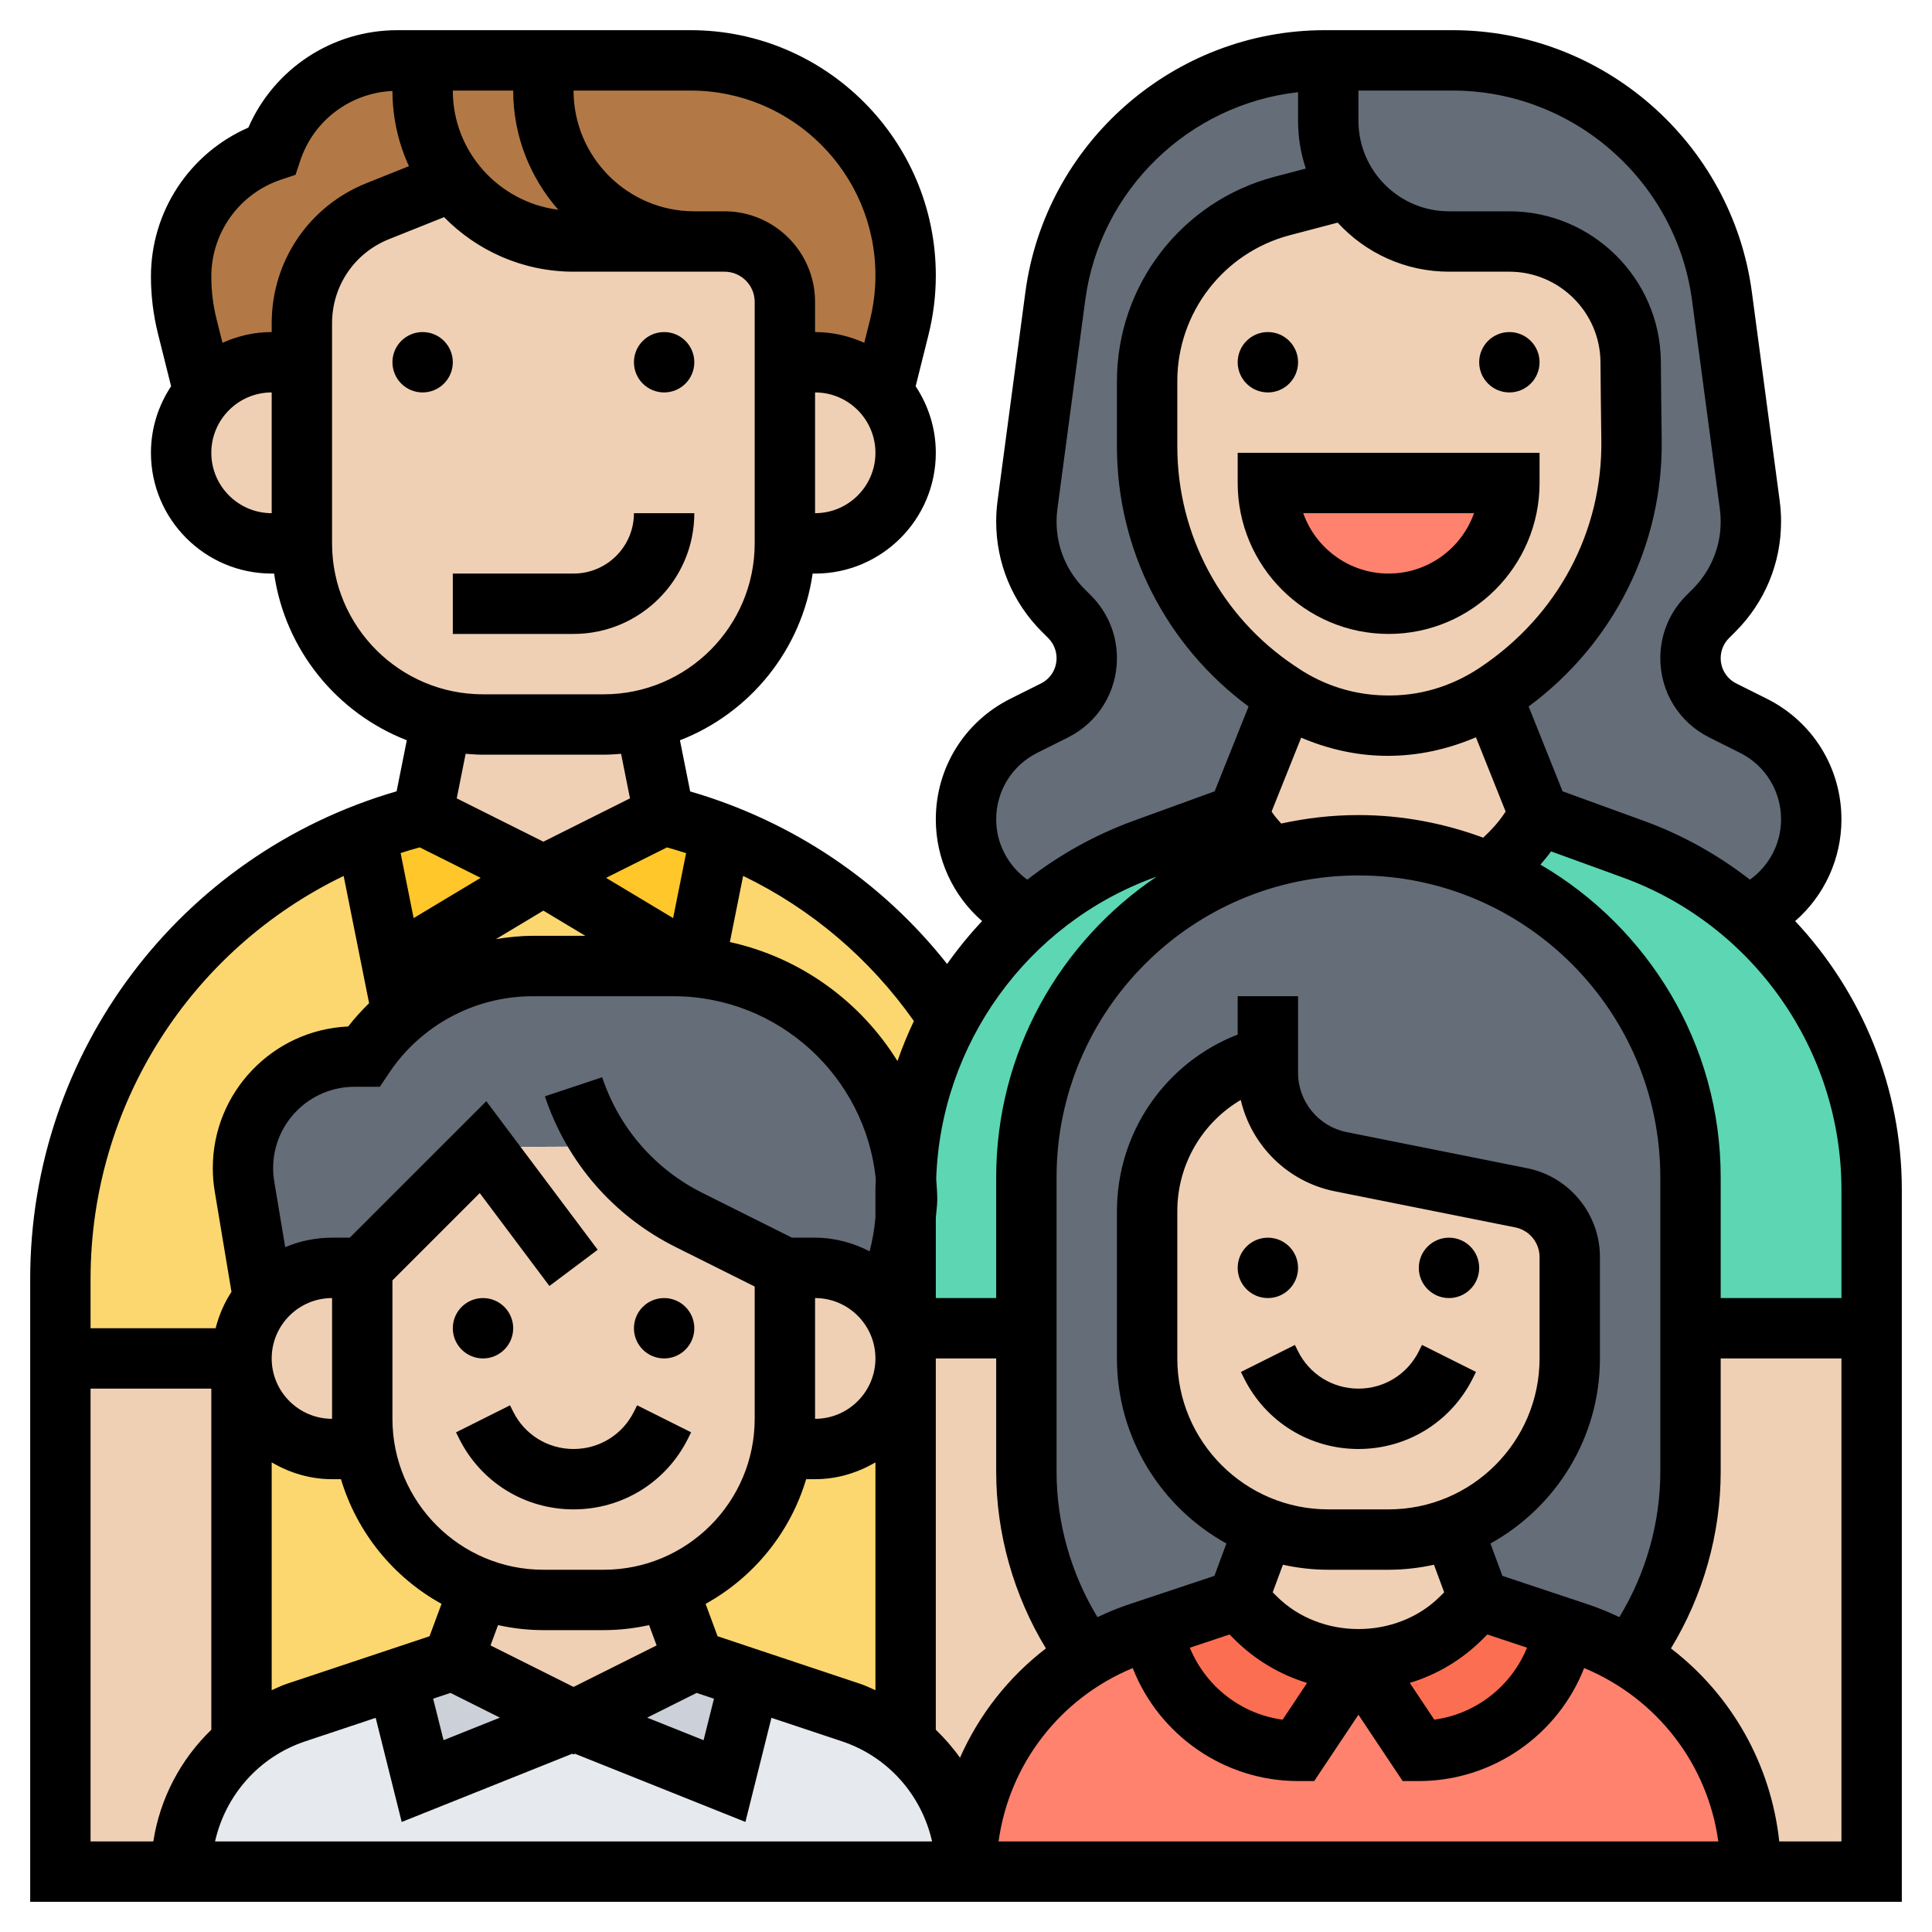 <svg id="_x33_0" enable-background="new 0 0 64 64" height="512" viewBox="0 0 64 64" width="512" xmlns="http://www.w3.org/2000/svg"><g><g><g><path d="m12.09 48c.35 2.13 1.83 3.87 3.79 4.61v.01l-.88 2.38-1.85.62-3.36 1.12c-.67.22-1.27.56-1.79 1v-12.74c0 .83.34 1.58.88 2.12s1.29.88 2.12.88h1.08z" fill="#fcd770"/></g><g><path d="m30 45v12.73c-.52-.43-1.12-.77-1.79-.99l-3.36-1.12-1.85-.62-.88-2.38v-.01c1.96-.74 3.44-2.48 3.79-4.61h.01 1.08c.83 0 1.58-.34 2.12-.88s.88-1.29.88-2.12z" fill="#fcd770"/></g><g><path d="m31.43 33.72c-1.79-2.73-4.4-4.9-7.55-6.12l-.88 4.4-5-3-5 3-.88-4.4c-6.04 2.33-10.12 8.17-10.12 14.77v2.63h6c0-.75.27-1.43.72-1.95l-.62-3.75c-.03-.2-.05-.4-.05-.61 0-1.02.41-1.94 1.08-2.61s1.59-1.08 2.61-1.08h.31c.63-.94 1.46-1.68 2.43-2.2.96-.52 2.04-.8 3.17-.8h4.65c.24 0 .47.01.7.03 3.72.34 6.68 3.29 7.02 7 .05-1.9.55-3.7 1.42-5.3z" fill="#fcd770"/></g><g><path d="m23.88 27.6-.88 4.4-5-3 4-2c.65.16 1.27.36 1.88.6z" fill="#ffc729"/></g><g><path d="m18 29-5 3-.88-4.4c.61-.24 1.23-.44 1.88-.6z" fill="#ffc729"/></g><g><path d="m24 59 .85-3.38 3.36 1.12c.67.22 1.27.56 1.79.99 1.24 1.04 2 2.59 2 4.27h-26c0-1.68.76-3.23 2-4.26.52-.44 1.12-.78 1.79-1l3.36-1.12.85 3.38 5-2z" fill="#e6e9ed"/></g><g><path d="m24.85 55.62-.85 3.38-5-2 4-2z" fill="#ccd1d9"/></g><g><path d="m19 57-5 2-.85-3.38 1.85-.62z" fill="#ccd1d9"/></g><g><path d="m30.02 39.03c-.02.12-.02.25-.02.38v1.13c-.05.56-.17 1.11-.35 1.65l-.31.93c-.55-.68-1.39-1.12-2.34-1.12h-1l-3.17-1.59c-1.14-.57-2.11-1.41-2.83-2.43l-4 .02-4 4h-1c-.91 0-1.73.41-2.28 1.05l-.62-3.75c-.03-.2-.05-.4-.05-.61 0-1.02.41-1.94 1.08-2.61s1.59-1.08 2.61-1.08h.31c.63-.94 1.46-1.68 2.43-2.2.96-.52 2.04-.8 3.17-.8h4.65c.24 0 .47.01.7.03 3.72.34 6.68 3.29 7.02 7z" fill="#656d78"/></g><g><path d="m27.91 4.09c-1.29-1.29-3.07-2.09-5.03-2.09h-4.88-4-.84c-1.89 0-3.56 1.21-4.16 3-.9.3-1.64.87-2.17 1.6-.53.72-.83 1.62-.83 2.56 0 .56.07 1.11.2 1.65l.55 2.19.01.01c.54-.62 1.35-1.01 2.24-1.01h1v-1.29c0-1.64 1-3.11 2.51-3.72l2.49-.99c.91 1.21 2.37 2 4 2h4 1c1.1 0 2 .9 2 2v2h1c.9 0 1.7.39 2.24 1.02l.55-2.17c.14-.56.21-1.14.21-1.73 0-1.96-.8-3.74-2.09-5.03z" fill="#b27946"/></g><g><path d="m58.46 30.03-.54.36c-1.1-.96-2.39-1.74-3.82-2.26l-3.1-1.13-1.58-3.95c.06-.03.11-.07.16-.1l.08-.05c2.78-1.86 4.43-5 4.39-8.33-.02-.87-.03-1.76-.03-2.59-.02-2.2-1.81-3.98-4.02-3.98h-2c-1.38 0-2.59-.69-3.31-1.76-.43-.64-.69-1.41-.69-2.24v-1.98-.02h4.12c4.51 0 8.33 3.34 8.92 7.81l.92 6.92c.03.18.04.36.04.55 0 1.1-.44 2.16-1.22 2.94l-.21.21c-.37.37-.57.86-.57 1.37 0 .74.41 1.41 1.07 1.74l1.01.5c1.18.59 1.92 1.79 1.92 3.1 0 1.16-.58 2.25-1.54 2.89z" fill="#656d78"/></g><g><path d="m44 4c0 .83.26 1.6.69 2.24l-2.22.58c-2.63.7-4.47 3.08-4.47 5.81v2.16c0 3.25 1.63 6.29 4.34 8.1l.12.08c.04.03.08.05.12.08l-1.58 3.95-3.1 1.13c-1.43.52-2.72 1.3-3.82 2.26l-.54-.36c-.96-.64-1.54-1.73-1.54-2.89 0-1.31.74-2.51 1.92-3.1l1.01-.5c.66-.33 1.07-1 1.07-1.74 0-.51-.2-1-.57-1.37l-.21-.21c-.78-.78-1.22-1.84-1.22-2.94 0-.19.01-.37.04-.55l.92-6.92c.59-4.47 4.41-7.81 8.92-7.81h.12v.02z" fill="#656d78"/></g><g><path d="m36.01 54.85c-1.3-1.75-2.01-3.89-2.01-6.09v-4.76-5c0-3.04 1.23-5.79 3.22-7.78l4.85-2.82c.93-.26 1.91-.4 2.93-.4 1.55 0 3.02.32 4.35.89 3.92 1.69 6.65 5.58 6.65 10.11v5 4.76c0 2.21-.72 4.35-2.02 6.11v.01c-.52-.32-1.08-.58-1.67-.78l-.5-.16-2.81-.94-.88-2.38v-.01c2.26-.85 3.88-3.04 3.88-5.61v-3.36c0-.95-.67-1.77-1.61-1.96l-5.98-1.2c-1.4-.28-2.41-1.51-2.41-2.94v-.54c-2.35.59-4 2.7-4 5.12v4.88c0 2.57 1.62 4.76 3.88 5.61v.01l-.88 2.38-2.81.94-.5.16c-.59.2-1.14.46-1.66.78z" fill="#656d78"/></g><g><path d="m57.92 30.39c2.54 2.24 4.08 5.5 4.08 9.02v4.59h-6v-5c0-4.53-2.73-8.42-6.65-10.11.5-.38.95-.84 1.31-1.39l.34-.5 3.1 1.13c1.43.52 2.72 1.3 3.82 2.26z" fill="#5cd6b3"/></g><g><path d="m37.22 31.22c-1.99 1.99-3.22 4.74-3.22 7.78v5h-4v-3.46c.04-.26.05-.53.05-.8 0-.24-.01-.48-.03-.71.05-1.9.55-3.7 1.42-5.3.66-1.26 1.56-2.39 2.64-3.34 1.1-.96 2.39-1.74 3.82-2.26l3.1-1.13.34.5c.21.33.46.63.73.89v.01z" fill="#5cd6b3"/></g><g><path d="m52.31 54.1c.59.2 1.15.46 1.67.78 2.46 1.48 4.02 4.16 4.02 7.12h-26c0-2.96 1.57-5.65 4.03-7.12.52-.32 1.07-.58 1.66-.78l.5-.16.03.14c.22 1.14.84 2.12 1.68 2.82.85.69 1.94 1.1 3.1 1.1l2-3 2 3c1.16 0 2.25-.41 3.1-1.1.84-.7 1.46-1.68 1.68-2.82l.03-.14z" fill="#ff826e"/></g><g><path d="m49 53 2.81.94-.03.14c-.22 1.14-.84 2.12-1.68 2.82-.85.69-1.94 1.1-3.1 1.1l-2-3c1.28 0 2.51-.51 3.41-1.41z" fill="#fc6e51"/></g><g><path d="m45 55-2 3c-1.16 0-2.25-.41-3.1-1.1-.84-.7-1.46-1.68-1.68-2.82l-.03-.14 2.81-.94.59.59c.9.9 2.13 1.41 3.41 1.41z" fill="#fc6e51"/></g><g><path d="m49.42 23.05 1.58 3.95-.34.5c-.36.55-.81 1.01-1.31 1.39-1.33-.57-2.8-.89-4.35-.89-1.02 0-2 .14-2.93.4v-.01c-.27-.26-.52-.56-.73-.89l-.34-.5 1.58-3.95c.98.62 2.11.96 3.27.99h.1c1.23 0 2.44-.34 3.47-.99z" fill="#f0d0b4"/></g><g><path d="m54.05 14.57c.04 3.33-1.61 6.47-4.39 8.33l-.08.05c-.05.03-.1.07-.16.1-1.03.65-2.24.99-3.47.99-.03 0-.07 0-.1 0-1.16-.03-2.29-.37-3.27-.99-.04-.03-.08-.05-.12-.08l-.12-.08c-2.71-1.81-4.34-4.85-4.34-8.1v-2.16c0-2.73 1.84-5.11 4.47-5.81l2.22-.58c.72 1.07 1.93 1.76 3.31 1.76h2c2.21 0 4 1.78 4.02 3.98 0 .83.01 1.72.03 2.59z" fill="#f0d0b4"/></g><g><path d="m48.12 50.62.88 2.38-.59.59c-.9.9-2.13 1.41-3.41 1.41s-2.51-.51-3.41-1.41l-.59-.59.88-2.38v-.01c.66.25 1.37.39 2.12.39h2c.75 0 1.46-.14 2.12-.39z" fill="#f0d0b4"/></g><g><path d="m52 41.64v3.36c0 2.57-1.62 4.76-3.88 5.61-.66.25-1.37.39-2.12.39h-2c-.75 0-1.46-.14-2.12-.39-2.26-.85-3.88-3.04-3.88-5.61v-4.88c0-2.42 1.65-4.53 4-5.12v.54c0 1.43 1.01 2.66 2.41 2.94l5.98 1.2c.94.19 1.61 1.01 1.61 1.96z" fill="#f0d0b4"/></g><g><path d="m62 44v18h-4c0-2.96-1.56-5.64-4.02-7.12v-.01c1.3-1.76 2.02-3.9 2.02-6.11v-4.76z" fill="#f0d0b4"/></g><g><path d="m36.01 54.85.02.03c-2.46 1.47-4.03 4.16-4.03 7.12 0-1.68-.76-3.23-2-4.27v-12.73-1h4v4.76c0 2.2.71 4.34 2.01 6.09z" fill="#f0d0b4"/></g><g><path d="m8 45v12.74c-1.24 1.03-2 2.58-2 4.26h-4v-17z" fill="#f0d0b4"/></g><g><path d="m29.12 47.12c-.54.54-1.29.88-2.12.88h-1.08-.01c.06-.32.09-.66.09-1v-5h1c.95 0 1.79.44 2.34 1.12.41.51.66 1.17.66 1.88 0 .83-.34 1.58-.88 2.12z" fill="#f0d0b4"/></g><g><path d="m20 53c.74 0 1.46-.14 2.12-.39v.01l.88 2.38-4 2-4-2 .88-2.38v-.01c.66.25 1.37.39 2.12.39z" fill="#f0d0b4"/></g><g><path d="m12 42 4-4 4-.02c.72 1.02 1.69 1.86 2.83 2.43l3.17 1.59v5c0 .34-.03.68-.09 1-.35 2.13-1.83 3.87-3.79 4.61-.66.25-1.38.39-2.12.39h-2c-.75 0-1.46-.14-2.12-.39-1.96-.74-3.44-2.48-3.79-4.61-.06-.32-.09-.66-.09-1z" fill="#f0d0b4"/></g><g><path d="m12 47c0 .34.03.68.09 1h-.01-1.08c-.83 0-1.58-.34-2.12-.88s-.88-1.29-.88-2.12c0-.75.27-1.43.72-1.95.55-.64 1.37-1.05 2.28-1.05h1z" fill="#f0d0b4"/></g><g><path d="m29.24 13.02c.47.53.76 1.22.76 1.98 0 .83-.34 1.58-.88 2.12s-1.29.88-2.12.88h-1v-6h1c.9 0 1.7.39 2.24 1.02z" fill="#f0d0b4"/></g><g><path d="m21.37 23.84.63 3.16-4 2-4-2 .63-3.16c.44.11.9.16 1.37.16h4c.47 0 .93-.05 1.37-.16z" fill="#f0d0b4"/></g><g><path d="m26 12v6c0 2.84-1.98 5.22-4.63 5.84-.44.11-.9.16-1.37.16h-4c-.47 0-.93-.05-1.37-.16-2.65-.62-4.63-3-4.63-5.84v-6-1.29c0-1.64 1-3.11 2.51-3.72l2.49-.99c.91 1.21 2.37 2 4 2h4 1c1.1 0 2 .9 2 2z" fill="#f0d0b4"/></g><g><path d="m10 12v6h-1c-.83 0-1.58-.34-2.12-.88s-.88-1.29-.88-2.12c0-.77.29-1.46.76-1.99.54-.62 1.35-1.01 2.24-1.01z" fill="#f0d0b4"/></g><g><path d="m42 16h8c0 1.1-.45 2.1-1.17 2.83-.73.72-1.73 1.17-2.83 1.17-2.21 0-4-1.79-4-4z" fill="#ff826e"/></g></g><g><circle cx="42" cy="42" r="1"/><circle cx="48" cy="42" r="1"/><path d="m47 44.764c-.381.762-1.147 1.236-2 1.236s-1.619-.474-2-1.236l-.105-.211-1.789.895.105.211c.722 1.444 2.174 2.341 3.789 2.341s3.067-.897 3.789-2.342l.105-.211-1.789-.895z"/><path d="m41 16c0 2.757 2.243 5 5 5s5-2.243 5-5v-1h-10zm7.829 1c-.413 1.164-1.525 2-2.829 2s-2.416-.836-2.829-2z"/><circle cx="42" cy="12" r="1"/><circle cx="50" cy="12" r="1"/><circle cx="16" cy="44" r="1"/><circle cx="22" cy="44" r="1"/><path d="m17 46.764-.105-.211-1.789.895.105.211c.722 1.444 2.174 2.341 3.789 2.341s3.067-.897 3.789-2.342l.105-.211-1.789-.895-.105.212c-.381.762-1.147 1.236-2 1.236s-1.619-.474-2-1.236z"/><circle cx="14" cy="12" r="1"/><circle cx="22" cy="12" r="1"/><path d="m59.467 30.512c.968-.843 1.533-2.065 1.533-3.368 0-1.704-.947-3.235-2.47-3.997l-1.012-.506c-.319-.16-.518-.481-.518-.838 0-.25.098-.486.274-.663l.214-.214c.975-.975 1.512-2.271 1.512-3.65 0-.229-.015-.456-.045-.683l-.922-6.916c-.66-4.946-4.922-8.677-9.913-8.677h-4.24c-4.991 0-9.253 3.731-9.913 8.678l-.922 6.916c-.03.226-.045.454-.045.682 0 1.378.537 2.675 1.512 3.649l.214.214c.176.178.274.413.274.664 0 .357-.199.679-.518.838l-1.012.506c-1.523.762-2.47 2.293-2.47 3.997 0 1.304.565 2.525 1.533 3.368-.419.447-.807.921-1.159 1.421-2.169-2.749-5.133-4.734-8.511-5.716l-.339-1.694c2.315-.899 4.032-2.992 4.396-5.522h.08c2.206 0 4-1.794 4-4 0-.815-.248-1.572-.668-2.205l.425-1.701c.161-.644.243-1.307.243-1.972 0-4.479-3.644-8.123-8.123-8.123h-9.715c-2.158 0-4.084 1.278-4.935 3.227-1.949.851-3.227 2.777-3.227 4.935 0 .637.079 1.274.233 1.893l.435 1.74c-.42.633-.668 1.39-.668 2.205 0 2.206 1.794 4 4 4h.08c.364 2.53 2.081 4.622 4.396 5.522l-.338 1.691c-7.175 2.086-12.138 8.631-12.138 16.156v20.631h62v-23.595c0-3.368-1.318-6.53-3.533-8.893zm1.533 12.488h-4v-4c0-4.417-2.406-8.275-5.97-10.358.121-.143.242-.286.351-.439l2.378.865c4.331 1.574 7.241 5.729 7.241 10.337zm-51.915-3.861c-.024-.147-.037-.295-.037-.444 0-1.486 1.208-2.694 2.694-2.694h.841l.297-.445c1.066-1.6 2.851-2.555 4.773-2.555h4.651c3.487 0 6.364 2.661 6.708 6.058-.002.115-.012.23-.012.346v.938c-.034.375-.098.744-.193 1.108-.546-.279-1.154-.451-1.807-.451h-.764l-2.961-1.48c-1.585-.792-2.767-2.155-3.327-3.835l-1.897.632c.729 2.188 2.267 3.961 4.33 4.993l2.619 1.308v4.382c0 2.757-2.243 5-5 5h-2c-2.757 0-5-2.243-5-5v-4.586l2.892-2.892 2.308 3.078 1.6-1.2-3.691-4.922-4.523 4.522h-.586c-.55 0-1.075.112-1.552.314zm4.819-11.069 2.019 1.01-2.221 1.333-.431-2.155c.209-.068.42-.129.633-.188zm8.19.001c.214.059.425.123.634.191l-.43 2.151-2.221-1.333zm-4.094 2.095 1.39.834h-1.736c-.415 0-.823.045-1.225.109zm20.241-1.099.074-.027c-3.203 2.158-5.315 5.816-5.315 9.96v4h-2v-2.656c.014-.201.048-.399.048-.601 0-.231-.017-.458-.035-.685.143-4.468 3.006-8.456 7.228-9.991zm6.072-21.692c.915.998 2.229 1.625 3.687 1.625h2c1.651 0 3.004 1.341 3.018 2.99.006.832.016 1.721.028 2.591.043 3.01-1.431 5.808-4.022 7.535-.937.625-2.011.953-3.155.921-1.018-.02-2.004-.329-2.852-.894l-.126-.084c-2.436-1.625-3.891-4.342-3.891-7.27v-2.162c0-2.27 1.533-4.259 3.729-4.836zm.687 19.625c-.878 0-1.733.101-2.558.281-.091-.112-.195-.212-.274-.332l-.044-.066.979-2.447c.86.367 1.78.582 2.725.601.051.001.101.001.151.001 1.002 0 1.978-.216 2.913-.614l.984 2.459-.044.066c-.198.297-.439.558-.699.8-1.291-.476-2.679-.749-4.133-.749zm-14 30.3v-12.3h2v3.757c0 2.054.582 4.095 1.647 5.849-1.24.952-2.217 2.198-2.846 3.621-.236-.334-.506-.641-.801-.927zm-13-3.3h2c.516 0 1.017-.06 1.502-.166l.249.673-2.751 1.375-2.751-1.375.249-.673c.485.106.986.166 1.502.166zm-3.077 2.08 1.638.819-1.868.747-.344-1.375zm8.154 0 .574.191-.344 1.375-1.868-.747zm.694-1.877-.397-1.073c1.59-.879 2.802-2.358 3.331-4.13h.295c.732 0 1.409-.212 2-.556v7.546c-.16-.068-.312-.147-.479-.203zm3.229-11.203c1.103 0 2 .897 2 2s-.897 2-2 2zm-16 0v4c-1.103 0-2-.897-2-2s.897-2 2-2zm-2 5.444c.591.344 1.268.556 2 .556h.295c.53 1.772 1.741 3.251 3.331 4.13l-.397 1.073-4.75 1.583c-.167.056-.319.135-.479.203zm1.111 9.24 2.334-.778.862 3.449 5.647-2.259.046.022.046-.023 5.647 2.259.862-3.449 2.334.778c1.535.512 2.642 1.786 2.987 3.316h-23.752c.345-1.529 1.452-2.803 2.987-3.315zm27.412-2.427c.868 2.218 3.031 3.743 5.477 3.743h.535l1.465-2.197 1.465 2.197h.535c2.445 0 4.608-1.525 5.477-3.743 2.41 1 4.093 3.182 4.444 5.743h-23.842c.352-2.561 2.035-4.743 4.444-5.743zm11.598-.964.149-.149 1.315.438c-.523 1.278-1.695 2.199-3.073 2.383l-.811-1.217c.904-.274 1.733-.768 2.42-1.455zm-3.121-4.293h-2c-2.757 0-5-2.243-5-5v-4.877c0-1.546.823-2.932 2.102-3.686.348 1.503 1.551 2.713 3.113 3.026l5.98 1.196c.467.093.805.506.805.981v3.36c0 2.757-2.243 5-5 5zm-2 2h2c.516 0 1.017-.06 1.502-.166l.338.913-.133.133c-1.446 1.446-3.968 1.446-5.414 0l-.133-.133.338-.913c.485.106.986.166 1.502.166zm-3.27 2.144.149.149c.687.687 1.516 1.181 2.42 1.456l-.811 1.217c-1.378-.184-2.55-1.106-3.073-2.383zm14.27-5.387c0 1.691-.479 3.37-1.357 4.812-.33-.155-.667-.298-1.019-.415l-2.854-.951-.397-1.073c2.16-1.194 3.627-3.493 3.627-6.13v-3.36c0-1.425-1.014-2.663-2.412-2.942l-5.98-1.196c-.932-.187-1.608-1.011-1.608-1.961v-2.541h-2v1.271c-2.39.928-4 3.233-4 5.853v4.876c0 2.637 1.467 4.936 3.626 6.13l-.397 1.073-2.854.951c-.352.117-.69.261-1.02.416-.876-1.443-1.355-3.122-1.355-4.813v-9.757c0-5.514 4.486-10 10-10s10 4.486 10 10zm1.05-38.814.922 6.916c.019.138.028.278.028.417 0 .844-.329 1.638-.926 2.235l-.214.214c-.554.555-.86 1.293-.86 2.078 0 1.12.622 2.126 1.624 2.627l1.012.506c.841.42 1.364 1.267 1.364 2.208 0 .797-.389 1.533-1.032 1.996-1.049-.818-2.233-1.483-3.525-1.952l-2.681-.975-1.124-2.81c2.811-2.079 4.458-5.339 4.408-8.851-.013-.865-.022-1.75-.028-2.577-.022-2.744-2.273-4.975-5.018-4.975h-2c-1.654 0-3-1.346-3-3v-1h3.12c3.993 0 7.402 2.985 7.93 6.943zm-21.685 14.993 1.012-.506c1.001-.501 1.623-1.508 1.623-2.627 0-.785-.306-1.522-.86-2.077l-.214-.214c-.597-.597-.926-1.391-.926-2.236 0-.14.009-.279.028-.418l.922-6.916c.488-3.662 3.446-6.487 7.05-6.888v.946c0 .553.09 1.086.257 1.584l-1.037.272c-3.074.809-5.22 3.593-5.22 6.771v2.162c0 3.42 1.63 6.593 4.361 8.615l-1.124 2.809-2.681.975c-1.292.47-2.476 1.135-3.525 1.952-.642-.464-1.031-1.199-1.031-1.996 0-.941.523-1.788 1.365-2.208zm-4.091 8.887c-.206.431-.386.874-.544 1.326-1.227-1.975-3.212-3.429-5.552-3.942l.439-2.192c2.253 1.088 4.194 2.735 5.657 4.808zm-3.274-16.823v-4c1.103 0 2 .897 2 2s-.897 2-2 2zm2-7.877c0 .501-.062 1-.183 1.485l-.187.747c-.499-.224-1.048-.355-1.63-.355v-1c0-1.654-1.346-3-3-3h-1c-2.206 0-4-1.794-4-4h3.877c3.376 0 6.123 2.747 6.123 6.123zm-10.506-2.174c-1.965-.252-3.494-1.917-3.494-3.949h2c0 1.513.567 2.892 1.494 3.949zm-11.494 8.051c0-1.103.897-2 2-2v4c-1.103 0-2-.897-2-2zm2-4.292v.292c-.582 0-1.131.131-1.63.355l-.197-.785c-.115-.46-.173-.934-.173-1.408 0-1.46.931-2.751 2.316-3.213l.474-.158.158-.474c.445-1.334 1.659-2.237 3.052-2.304.002.888.197 1.733.547 2.491l-1.404.562c-1.909.763-3.143 2.585-3.143 4.642zm2 7.292v-7.292c0-1.234.74-2.327 1.886-2.785l1.825-.73c1.091 1.114 2.61 1.807 4.289 1.807h5c.551 0 1 .449 1 1v8c0 2.757-2.243 5-5 5h-4c-2.757 0-5-2.243-5-5zm5 7h4c.194 0 .384-.014.574-.029l.295 1.476-2.869 1.435-2.87-1.435.295-1.476c.191.015.381.029.575.029zm-4.616 4.017.843 4.214c-.245.242-.48.497-.694.773-2.492.11-4.484 2.172-4.484 4.69 0 .258.021.516.064.772l.555 3.329c-.241.364-.413.772-.526 1.205h-4.142v-1.631c0-5.787 3.334-10.916 8.384-13.352zm-8.384 16.983h4v11.3c-1.014.981-1.701 2.272-1.921 3.7h-2.079zm55.94 15c-.275-2.563-1.59-4.862-3.588-6.394 1.066-1.754 1.648-3.793 1.648-5.849v-3.757h4v16z"/><path d="m23 17h-2c0 1.103-.897 2-2 2h-4v2h4c2.206 0 4-1.794 4-4z"/></g></g></svg>